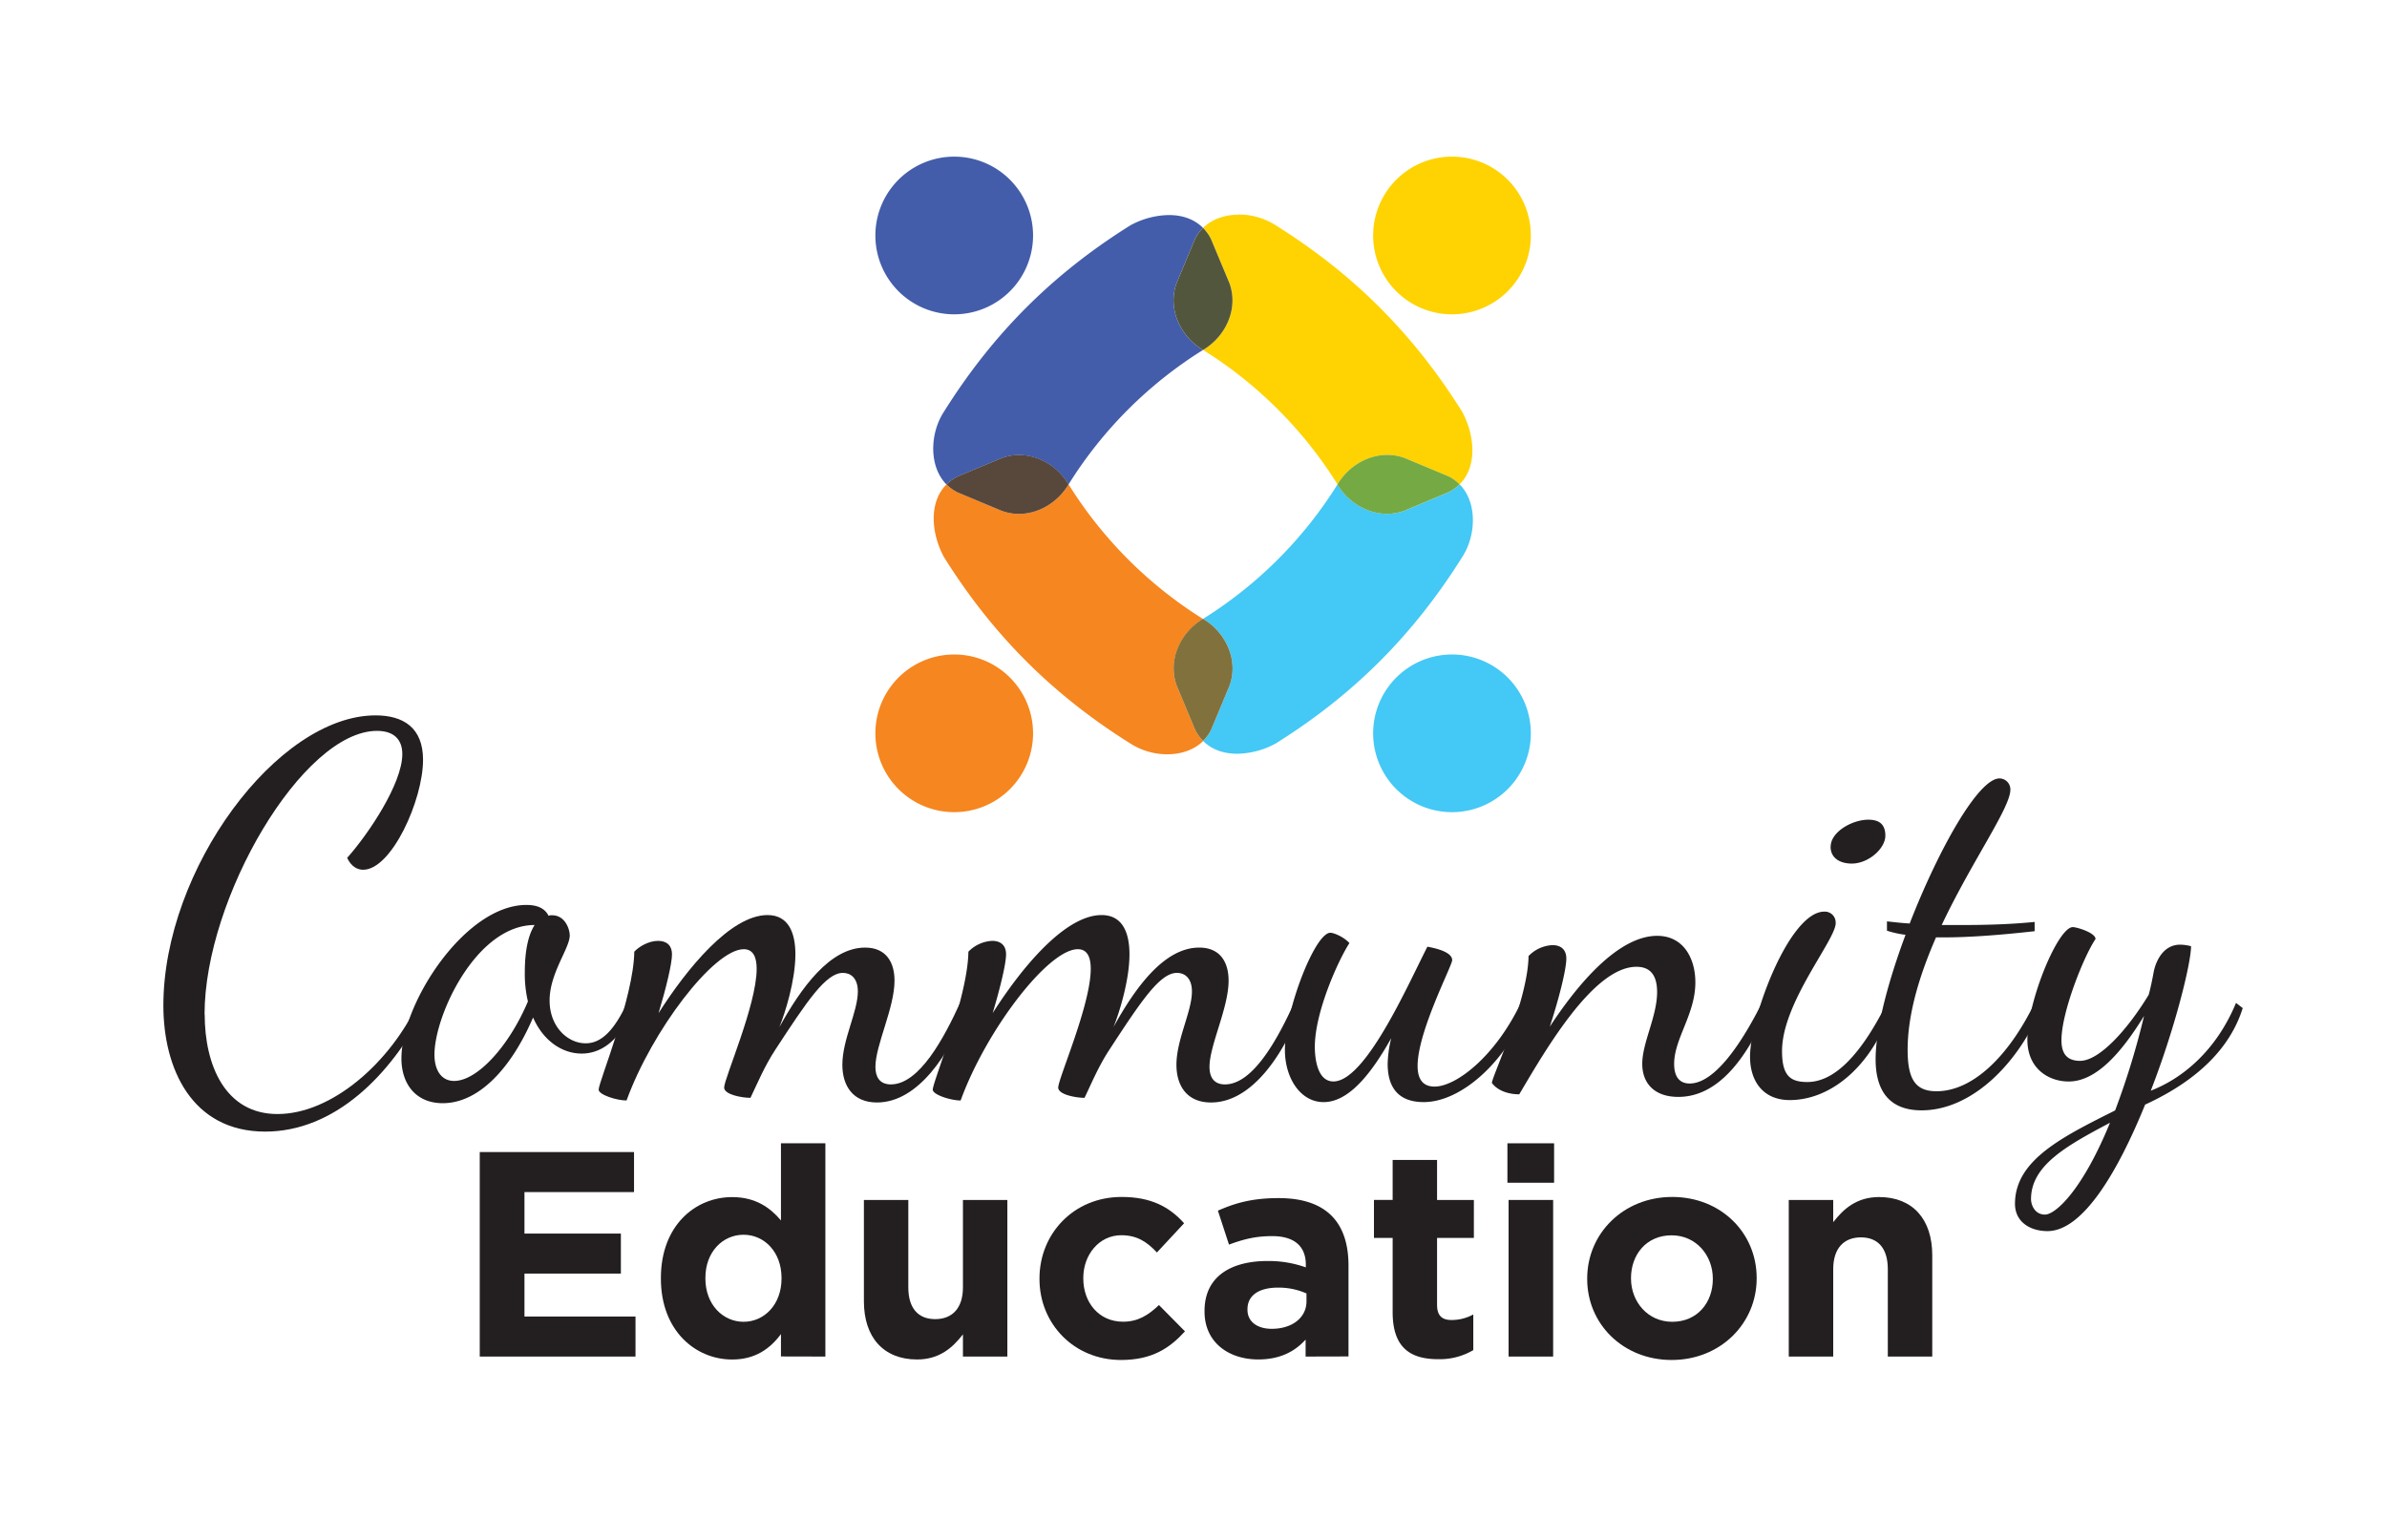 <svg xmlns="http://www.w3.org/2000/svg" viewBox="0 0 1125 726"><defs><style>.cls-1{fill:#231f20;}.cls-2{fill:#435daa;}.cls-3{fill:#44c8f5;}.cls-4{fill:#fed301;}.cls-5{fill:#52563d;}.cls-6{fill:#75a943;}.cls-7{fill:#f6861f;}.cls-8{fill:#58473b;}.cls-9{fill:#81713c;}</style></defs><title>Artboard 1</title><g id="Layer_1" data-name="Layer 1"><path class="cls-1" d="M96.47,478.08c0,24.09,9.73,47,34.31,47,25.79,0,53.29-24.57,66.19-52.32l3.41,2.43c-16.31,31.88-42.83,58.17-75.44,58.17C90.39,533.32,77,503.63,77,473.94c0-64.24,53.78-136.76,100-136.76,13.14,0,22.38,5.84,22.38,20.93,0,19-14.84,51.83-28.23,51.83-2.67,0-5.59-1.46-7.54-5.6,10-11.19,26-35,26-48.91,0-6.57-3.65-10.95-11.93-10.95-35,0-81.27,78.84-81.27,133.6"/><path class="cls-1" d="M248.81,472a56,56,0,0,1-1.46-13.87c0-10.95,1.94-18,4.62-22.14-27.5,0-47.21,42.59-47.21,61.08,0,7.54,3.41,12.41,9.25,12.41,11,0,26-16.55,34.8-37.48m49.64,3.65c-7.05,16.31-16.3,20.93-24.33,20.93-9,0-18-5.84-22.88-17-10.22,23.85-25.55,40.39-42.58,40.39-12.41,0-19.47-8.76-19.47-21.17,0-25.79,29.93-72.27,58.89-72.27,6.08,0,9,2.19,10.46,5.11a3.69,3.69,0,0,1,1.71-.24c6.08,0,8.27,6.56,8.27,9.49,0,6.08-9.49,17.76-9.49,30.66,0,12.41,8.52,20.19,17,20.19,6.82,0,12.9-5.11,19.23-18.49Z"/><path class="cls-1" d="M341.29,512.63c0-4.38,15.33-38.93,15.33-56,0-5.6-1.7-9.24-6.09-9.24-14.11,0-43.31,38.44-55.23,71.3-4.63,0-13.15-2.68-13.15-5.12,0-3.65,16.55-43.55,16.79-65,1.95-2.19,6.58-5.11,11.2-5.11,4.38,0,6.57,2.43,6.57,6.33,0,4.38-2.68,15.57-6.33,27.74,13.14-20.68,33.83-46.23,51.35-46.23,10,0,13.14,8.51,13.14,18.49,0,12.41-4.87,27.74-7.54,34.31,10.22-18.49,23.84-37.47,40.39-37.47,10.22,0,13.87,7.3,13.87,15.57,0,12.9-9,30.42-9,40.64,0,4.38,1.7,8.27,7.3,8.27,13.38,0,25.06-21.9,32.61-38.45l2.92,3.41c-7.79,20.44-22.64,43.56-42.1,43.56-11.44,0-16.31-8-16.31-17.76,0-11.93,7.3-25.07,7.3-34.56,0-6.33-3.4-8.76-7.05-8.76-8,0-16.79,13.14-31.88,36.26-5.11,7.79-8.52,16.06-11.68,22.63-3.9,0-12.41-1.46-12.41-4.87"/><path class="cls-1" d="M498.74,512.63c0-4.38,15.33-38.93,15.33-56,0-5.6-1.7-9.24-6.08-9.24-14.11,0-43.31,38.44-55.24,71.3-4.62,0-13.14-2.68-13.14-5.12,0-3.65,16.55-43.55,16.79-65a16.72,16.72,0,0,1,11.2-5.11c4.37,0,6.56,2.43,6.56,6.33,0,4.38-2.67,15.57-6.32,27.74,13.14-20.68,33.82-46.23,51.34-46.23,10,0,13.14,8.51,13.14,18.49,0,12.41-4.86,27.74-7.54,34.31,10.22-18.49,23.85-37.47,40.4-37.47,10.22,0,13.86,7.3,13.86,15.57,0,12.9-9,30.42-9,40.64,0,4.38,1.7,8.27,7.29,8.27,13.39,0,25.07-21.9,32.61-38.45l2.92,3.41c-7.79,20.44-22.63,43.56-42.1,43.56-11.44,0-16.3-8-16.3-17.76,0-11.93,7.3-25.07,7.3-34.56,0-6.33-3.41-8.76-7.06-8.76-8,0-16.79,13.14-31.87,36.26-5.12,7.79-8.52,16.06-11.69,22.63-3.89,0-12.41-1.46-12.41-4.87"/><path class="cls-1" d="M684.42,452.52c0,2.68-16.3,33.59-16.3,49.89,0,5.84,2.19,9.73,8,9.73,10.22,0,28.71-14.35,40.64-39.42l3.16,2.19c-10.46,26.28-31.64,44.54-48.91,44.54-12.9,0-17-8-17-18a54.42,54.42,0,0,1,1.7-12.17c-9,16.06-19.71,30.18-31.88,30.18-11,0-18.25-11.44-18.25-24.58,0-18.5,14.11-55.24,21.41-55.24,1.7,0,6.33,1.94,9,4.86-5.36,8.28-16.31,32.61-16.31,48.92,0,4.13.73,16.3,8.76,16.3,15.09,0,35-45.26,44.29-63.51,2.68.49,11.68,2.19,11.68,6.32"/><path class="cls-1" d="M720.44,450.58a16.72,16.72,0,0,1,11.2-5.11c4.38,0,6.57,2.43,6.57,6.33,0,5.1-3.41,18.73-7.79,32.11,12.9-19.7,32.12-42.82,50.61-42.82,12.66,0,18,11,18,21.9,0,15.09-10,26.52-10,38.45,0,6.81,3.16,9.25,7.3,9.25,12.16,0,25.06-20,34.06-38l2.68,3.17C822.89,499.74,809.26,517,791,517c-11.44,0-17-6.57-17-15.57,0-10,7-22.39,7-33.83,0-9-4.13-11.92-9.73-11.92-20.2,0-42.58,38.69-55.24,60.1-5.11,0-10.22-1.7-12.9-5.35,0-2.92,17-38.69,17.28-59.86"/><path class="cls-1" d="M862.81,399c0-6.81,10-12.65,17.76-12.65,4.87,0,8,1.94,8,7.54,0,6.08-8,13.14-15.81,13.14-5.36,0-10-2.43-10-8m2.43,36c0,8-25.31,37.48-25.31,60.35,0,11.68,3.89,14.61,11.92,14.61,11,0,23.61-9.49,37.48-37.24l2.19,2.43c-9.49,28-29,43.32-47.94,43.32-12.65,0-18.73-9-18.73-20.44,0-18.49,18.49-68.38,35-68.38a5.1,5.1,0,0,1,5.35,5.35"/><path class="cls-1" d="M958.93,438.9c-17.77,2-31.88,2.92-42.83,2.92h-3.65c-7.54,17.27-13.38,35.77-13.38,53.05,0,14.11,3.89,19.47,13.63,19.47,16.78,0,33.82-16.07,46.23-41.62l3.16,2.43c-11.68,27.51-33.58,48.19-56.45,48.19-14.12,0-21.66-8-21.66-24.09,0-14.36,5.84-36.5,14.11-58.65a46.16,46.16,0,0,1-8.76-1.94v-4.39c2.43.25,6.08.73,10.71,1,13.63-35,32.36-68.38,42.34-68.38a5.19,5.19,0,0,1,5.11,5.35c0,8.52-18.25,33.83-32.36,63.76h9c10.71,0,22.63-.25,34.8-1.46Z"/><path class="cls-1" d="M994.46,529.18c-20.19,10.71-37.23,20-37.23,36,0,2.67,1.71,7.29,6.57,7.29s17.52-11.19,30.66-43.31m19.23-15.09c15.08-5.84,30.9-19,40.15-41.37l3.16,2.44c-7.3,23.36-28,37.23-46,45.5-12.65,31.15-29.2,59.62-46,59.62-8.28,0-15.33-4.38-15.33-12.89,0-20.69,22.63-31.64,47.2-44a369,369,0,0,0,13.63-44.53c-10.46,17-22.38,30.9-35.52,30.9-9.5,0-19.47-6.08-19.47-19.71,0-18,14.36-53.05,21.41-53.05,1.95,0,10.71,2.68,10.71,5.6-5.6,8.27-16.06,34.55-16.06,47.69,0,5.85,2.19,9.74,8.76,9.74,9.24,0,22.63-15.09,32.36-31.15,1-3.65,1.71-7.3,2.44-11.19,1-4.63,4.38-12.42,12.41-12.42a21.89,21.89,0,0,1,5.11.73c0,8-7.55,38.7-19,68.14"/><path class="cls-1" d="M368.34,602.34c0-12.25-8.12-20.37-17.89-20.37s-18,8-18,20.37v.28c0,12.26,8.26,20.38,18,20.38s17.89-8.12,17.89-20.38Zm-.27,37V628.78c-5.1,6.89-12.12,12-23,12-17.21,0-33.59-13.49-33.59-38.14v-.28c0-24.64,16.11-38.13,33.59-38.13,11.16,0,18,5.09,23,11V538.87H389V639.39Z"/><path class="cls-1" d="M453.84,639.39V628.92c-4.82,6.2-11,11.84-21.62,11.84-15.83,0-25.06-10.46-25.06-27.4V565.58h20.93v41.17c0,9.92,4.68,15,12.67,15s13.08-5.09,13.08-15V565.58h20.93v73.81Z"/><path class="cls-1" d="M528.33,641c-22.18,0-38.42-17.08-38.42-38.14v-.28c0-21.07,16.11-38.42,38.69-38.42,13.91,0,22.58,4.69,29.47,12.4l-12.81,13.77c-4.68-5-9.36-8.13-16.8-8.13-10.46,0-17.9,9.23-17.9,20.11v.27c0,11.29,7.3,20.38,18.73,20.38,7,0,11.84-3,16.93-7.85l12.26,12.4c-7.16,7.84-15.42,13.49-30.15,13.49"/><path class="cls-1" d="M615.75,609.64a32.49,32.49,0,0,0-13.36-2.75c-8.95,0-14.45,3.58-14.45,10.19v.28c0,5.64,4.68,8.95,11.42,8.95,9.78,0,16.39-5.37,16.39-12.95Zm-.41,29.75v-8c-5.1,5.65-12.12,9.36-22.31,9.36-13.91,0-25.33-8-25.33-22.58v-.27c0-16.12,12.25-23.55,29.74-23.55a52.41,52.41,0,0,1,18,3v-1.24c0-8.67-5.37-13.49-15.83-13.49-8,0-13.63,1.51-20.38,4l-5.23-16c8.12-3.58,16.11-5.92,28.64-5.92,22.86,0,32.91,11.84,32.91,31.8v42.83Z"/><path class="cls-1" d="M677.84,640.63c-12.8,0-21.48-5.1-21.48-22.17v-35h-8.81v-17.9h8.81V546.72h20.93v18.86h17.35v17.9H677.29V615c0,4.82,2.07,7.16,6.75,7.16a21.31,21.31,0,0,0,10.33-2.61v16.8a31,31,0,0,1-16.53,4.27"/><path class="cls-1" d="M711,639.39H732V565.58H711Zm-.55-81.93h22V538.87h-22Z"/><path class="cls-1" d="M807.26,602.62c0-10.87-7.85-20.38-19.41-20.38-12,0-19.15,9.23-19.15,20.11v.27c0,10.88,7.86,20.38,19.42,20.38,12,0,19.14-9.22,19.14-20.1ZM787.85,641c-22.86,0-39.8-16.94-39.8-38.14v-.28c0-21.2,17.07-38.42,40.07-38.42s39.8,16.94,39.8,38.15v.27c0,21.21-17.08,38.42-40.07,38.42"/><path class="cls-1" d="M889.73,639.39V598.21c0-9.91-4.68-15-12.67-15S864,588.3,864,598.21v41.18H843.05V565.58H864v10.47c4.82-6.2,11-11.84,21.62-11.84,15.83,0,25.06,10.46,25.06,27.4v47.78Z"/><polygon class="cls-1" points="226.11 543 226.11 639.39 299.51 639.39 299.51 620.52 247.18 620.52 247.18 600.28 292.62 600.28 292.62 581.42 247.18 581.42 247.18 561.86 298.82 561.86 298.82 543 226.11 543"/></g><g id="Layer_2" data-name="Layer 2"><path class="cls-2" d="M550.92,101.36a39,39,0,0,0-18.12,4.82c-36.73,22.94-65,51.25-88,88-6.48,10-7.19,25.55,1.27,34.17a20.8,20.8,0,0,1,5.21-3.72l20.78-8.68a23.49,23.49,0,0,1,8.18-1.47c9.39,0,18.36,5.52,23.3,13.77l.06.09A198.33,198.33,0,0,1,567,164.94l-.15-.09c-10.64-6.37-16.74-19.46-12.3-31.48,3.48-8.32,5.21-12.47,8.68-20.78a19.33,19.33,0,0,1,3.76-5.17c-4.25-4.29-10-6.06-16.08-6.06"/><path class="cls-2" d="M449.67,73.83A37.16,37.16,0,1,0,476,84.71a37.07,37.07,0,0,0-26.28-10.88"/><path class="cls-3" d="M687.89,228.31a20.31,20.31,0,0,1-5.2,3.72l-20.78,8.69a23.48,23.48,0,0,1-8.18,1.46c-9.39,0-18.36-5.52-23.29-13.76,0,0,0-.07-.07-.1A198.46,198.46,0,0,1,567,291.69l.15.09c10.64,6.37,16.74,19.46,12.3,31.48-3.47,8.31-5.21,12.47-8.69,20.78a19.46,19.46,0,0,1-3.75,5.17c4.26,4.29,10,6.05,16.08,6.05a38.92,38.92,0,0,0,18.12-4.81c36.72-22.94,65-51.25,88-88,6.48-10,7.19-25.54-1.28-34.17"/><path class="cls-3" d="M684.33,308.48a37.16,37.16,0,1,0,26.27,10.88,37.08,37.08,0,0,0-26.27-10.88"/><path class="cls-4" d="M583.92,101.17c-6.34,0-12.53,1.93-16.92,6.25a20.49,20.49,0,0,1,3.72,5.2c3.48,8.31,5.21,12.47,8.69,20.78,4.44,12-1.67,25.11-12.31,31.48l-.09.06a198.46,198.46,0,0,1,63.37,63.38.67.67,0,0,1,.09-.14c4.94-8.25,13.91-13.77,23.29-13.77a23.53,23.53,0,0,1,8.19,1.46l20.78,8.69a19.4,19.4,0,0,1,5.16,3.75c8.72-8.64,7-23.61,1.25-34.2-22.94-36.72-51.26-65-88-88a32.4,32.4,0,0,0-17.25-5"/><path class="cls-5" d="M567,107.42a19.3,19.3,0,0,0-3.75,5.17c-3.48,8.31-5.22,12.47-8.69,20.78-4.44,12,1.66,25.11,12.3,31.48l.15.09.1-.06c10.63-6.37,16.73-19.46,12.3-31.48-3.48-8.31-5.22-12.47-8.69-20.78a20.31,20.31,0,0,0-3.72-5.2"/><path class="cls-6" d="M653.76,214.41c-9.38,0-18.36,5.52-23.29,13.76a1.19,1.19,0,0,0-.09.15.93.93,0,0,1,0,.1c4.94,8.24,13.91,13.76,23.3,13.76a23.48,23.48,0,0,0,8.18-1.46L682.69,232a20.31,20.31,0,0,0,5.2-3.72,19.46,19.46,0,0,0-5.16-3.75L662,215.87a23.76,23.76,0,0,0-8.19-1.46"/><path class="cls-4" d="M684.33,73.83A37.16,37.16,0,1,0,710.6,84.71a37.08,37.08,0,0,0-26.27-10.88"/><path class="cls-7" d="M503.63,228.3s-.06.1-.1.15c-4.93,8.25-13.91,13.77-23.29,13.77a23.59,23.59,0,0,1-8.19-1.47l-20.77-8.68a19.17,19.17,0,0,1-5.17-3.76c-8.72,8.65-7,23.62-1.24,34.21,22.94,36.72,51.25,65,88,88a32.34,32.34,0,0,0,17.25,5c6.34,0,12.53-1.93,16.92-6.24a20.74,20.74,0,0,1-3.72-5.2c-3.48-8.32-5.21-12.47-8.69-20.78-4.43-12,1.67-25.12,12.31-31.49l.09-.05a198.56,198.56,0,0,1-63.36-63.39"/><path class="cls-8" d="M480.27,214.44a23.49,23.49,0,0,0-8.18,1.47l-20.78,8.68a20.56,20.56,0,0,0-5.2,3.72,19.17,19.17,0,0,0,5.17,3.76l20.77,8.68a23.59,23.59,0,0,0,8.19,1.47c9.38,0,18.36-5.53,23.29-13.77l.1-.15-.06-.09c-4.94-8.25-13.91-13.77-23.3-13.77"/><path class="cls-9" d="M567,291.69l-.09.06c-10.64,6.36-16.74,19.45-12.31,31.48L563.28,344a20.37,20.37,0,0,0,3.72,5.21,19.49,19.49,0,0,0,3.76-5.17l8.68-20.78c4.44-12-1.66-25.11-12.3-31.48l-.15-.09"/><path class="cls-7" d="M449.67,308.48A37.16,37.16,0,1,0,476,319.36a37.07,37.07,0,0,0-26.28-10.88"/></g></svg>